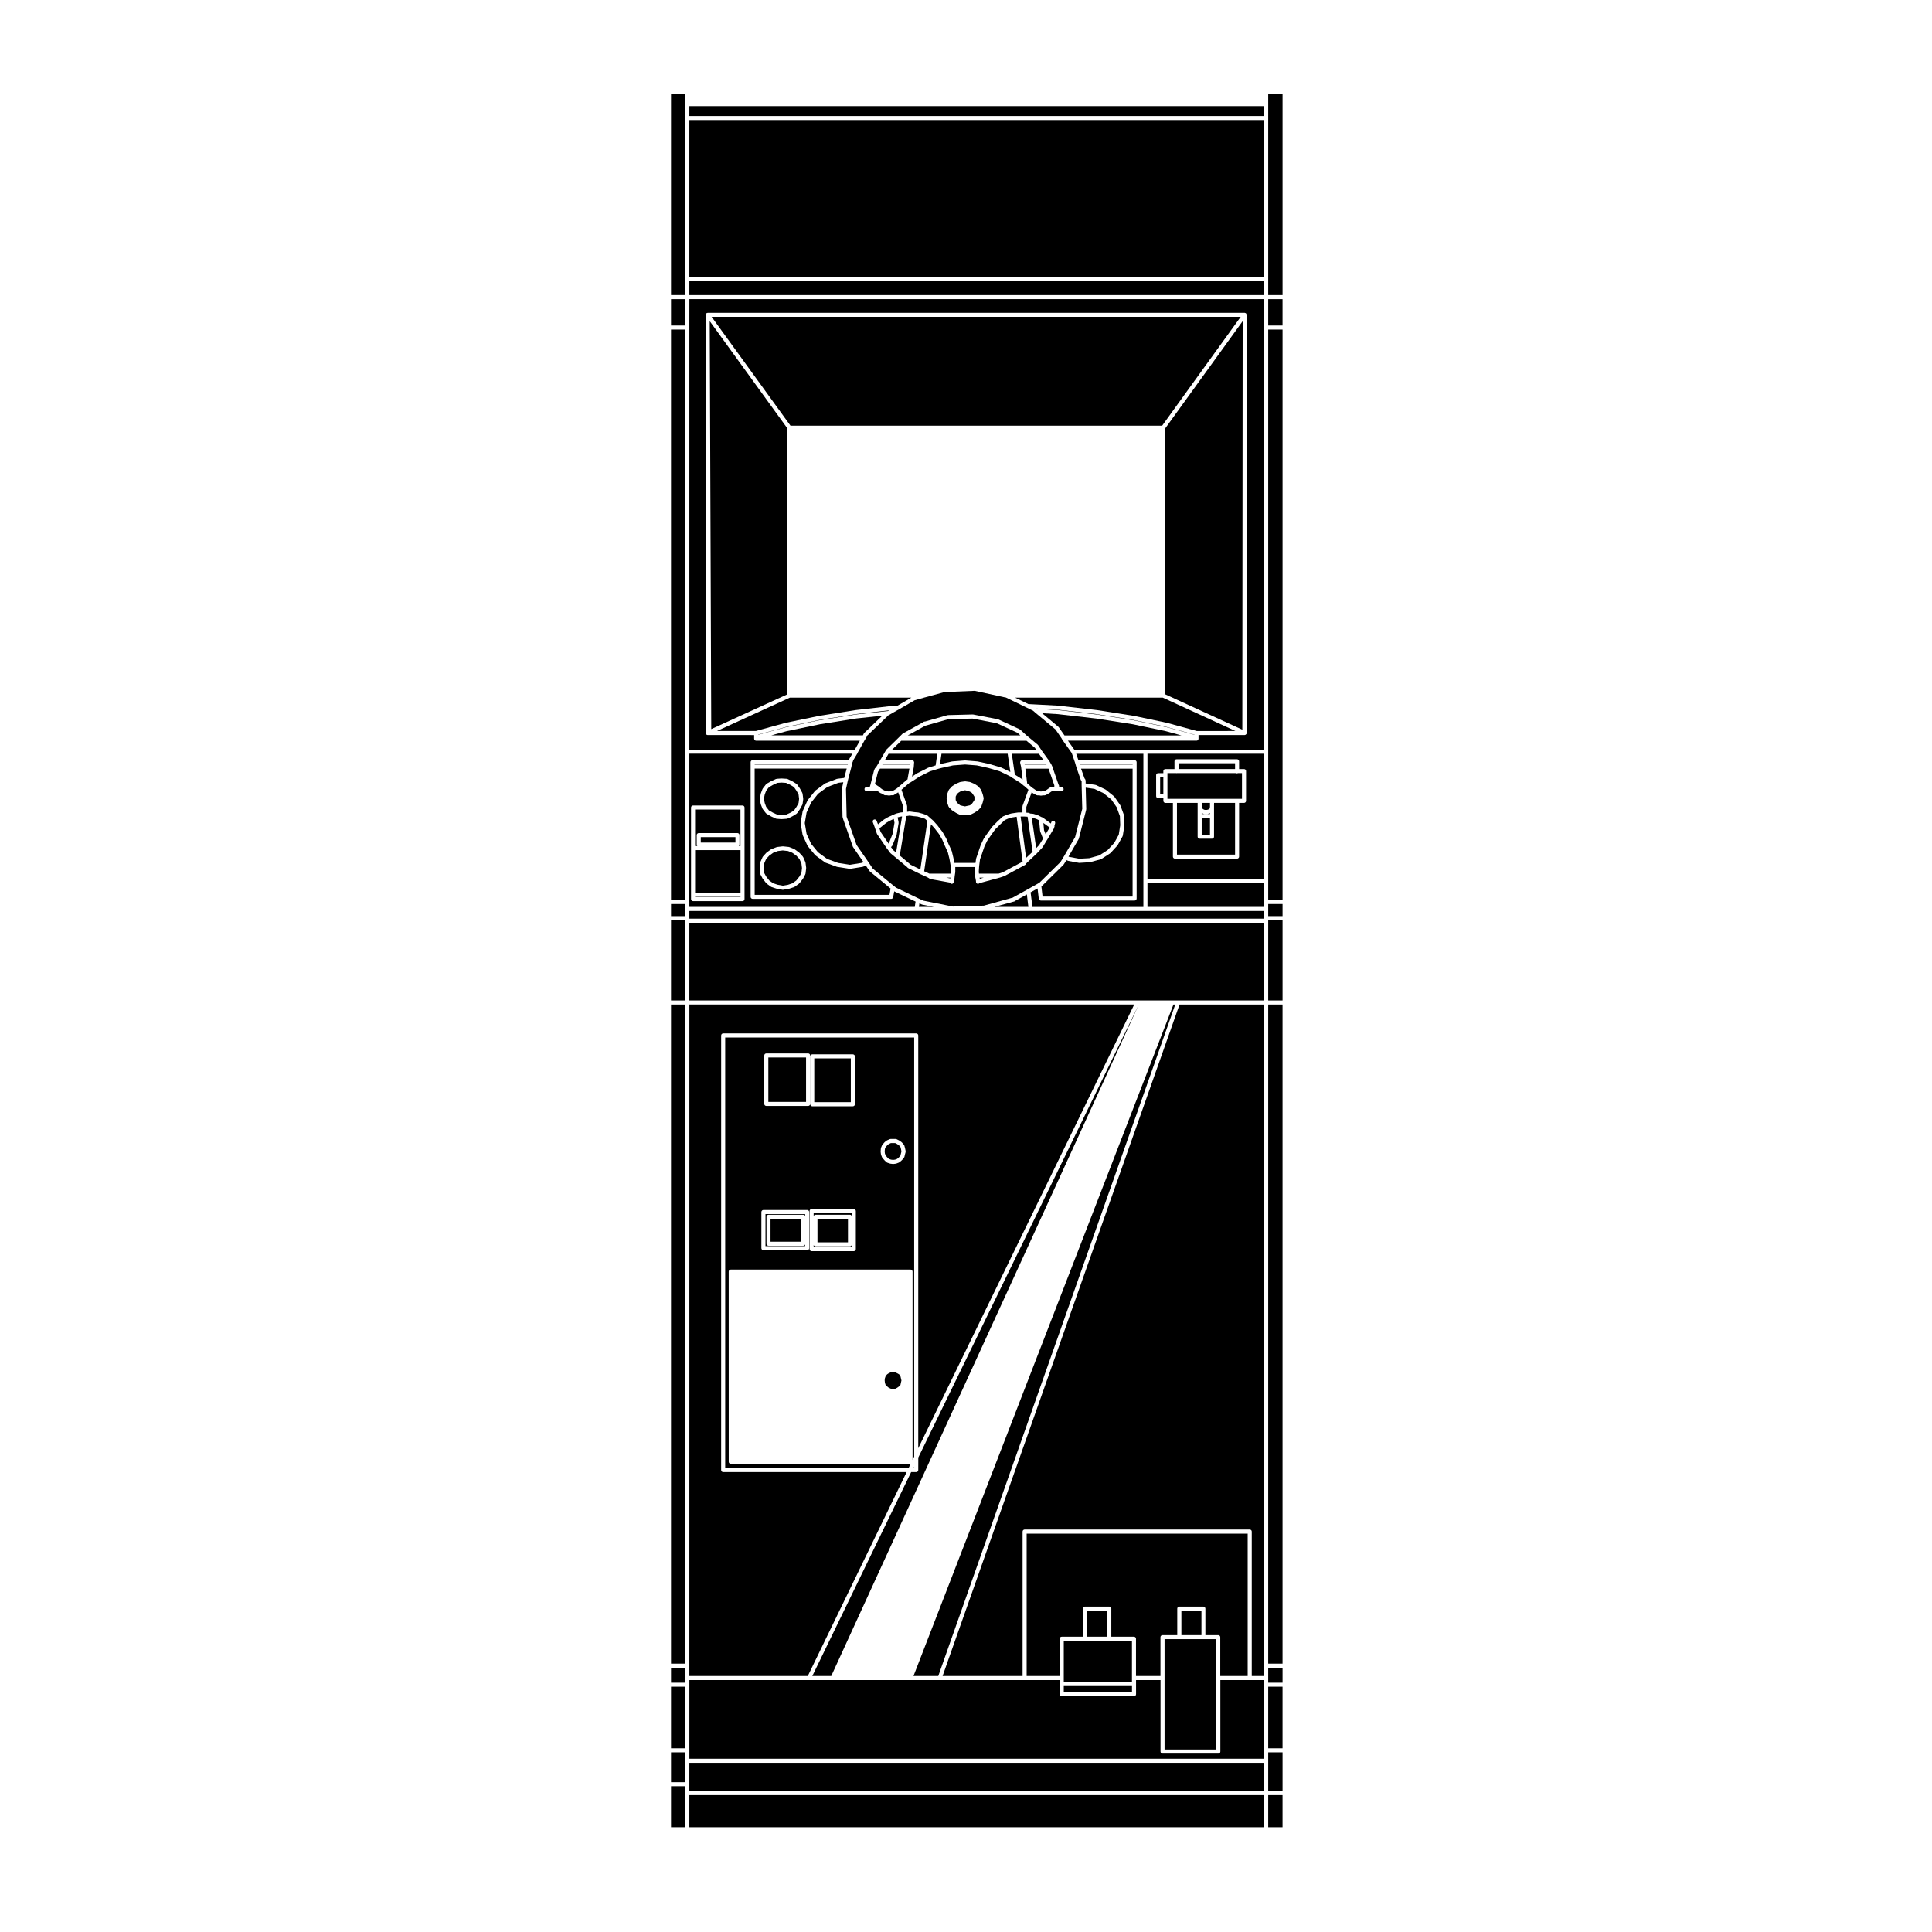 <?xml version="1.0" encoding="UTF-8"?>
<!-- Uploaded to: ICON Repo, www.iconrepo.com, Generator: ICON Repo Mixer Tools -->
<svg fill="#000000" width="800px" height="800px" version="1.1" viewBox="144 144 512 512" xmlns="http://www.w3.org/2000/svg">
 <g>
  <path d="m326.69 616.83v1.82h152.34v-7.488h-152.34z"/>
  <path d="m467.41 589.23v18.953c0 0.309-0.238 0.539-0.539 0.539h-14.781c-0.309 0-0.539-0.238-0.539-0.539v-18.953h-6.484v3.746c0 0.297-0.238 0.539-0.539 0.539h-19.148c-0.309 0-0.539-0.246-0.539-0.539v-2.684l-0.004-1.062h-98.141v20.855h152.33v-20.855z"/>
  <path d="m425.91 590.82h18.078v1.613h-18.078z"/>
  <path d="m378.7 511.03 0.422 0.402 0.414 0.348 0.621 0.273 0.523 0.07 0.512-0.059 0.551-0.285 0.52-0.367 0.355-0.363 0.137-0.598 0.137-0.629-0.137-0.555v-0.016l-0.145-0.629-0.34-0.41-0.52-0.293-0.559-0.285-0.512-0.055-0.523 0.055-0.648 0.297-0.41 0.277-0.379 0.438-0.215 0.613-0.059 0.539 0.066 0.66z"/>
  <path d="m359.79 424.48h9.684v11.602h-9.684z"/>
  <path d="m457.08 570.84h5.316v6.484h-5.316z"/>
  <path d="m443.98 588.7v-9.879h-18.07v10.934h18.07z"/>
  <path d="m474.65 588.16v-37.734h-58.578v37.734h8.758v-9.879c0-0.297 0.238-0.539 0.539-0.539h5.598v-7.441c0-0.297 0.238-0.539 0.539-0.539h6.465c0.297 0 0.539 0.246 0.539 0.539v7.441h6c0.309 0 0.539 0.246 0.539 0.539v9.879h6.484v-10.293c0-0.309 0.238-0.539 0.539-0.539h3.914v-7.027c0-0.297 0.246-0.539 0.527-0.539h6.387c0.297 0 0.539 0.246 0.539 0.539v7.027h3.406c0.309 0 0.539 0.238 0.539 0.539v10.293z"/>
  <path d="m452.62 578.39v29.246h13.707v-29.246z"/>
  <path d="m326.69 619.73h152.33v8.504h-152.33z"/>
  <path d="m360.64 467h8.082v6.227h-8.082z"/>
  <path d="m369.72 473.92c-0.082 0.215-0.227 0.371-0.473 0.371h-9.141c-0.246 0-0.395-0.156-0.484-0.371v0.559h10.098z"/>
  <path d="m369.25 465.92c0.246 0 0.395 0.156 0.473 0.371v-0.816h-10.098v0.816c0.09-0.215 0.238-0.371 0.484-0.371z"/>
  <path d="m480.09 590.99h3.797v16.324h-3.797z"/>
  <path d="m348.2 467h8.168v6.062h-8.168z"/>
  <path d="m347.62 424.24h9.996v11.77h-9.996z"/>
  <path d="m357.37 473.76c-0.07 0.215-0.238 0.371-0.465 0.371h-9.238c-0.309 0-0.539-0.238-0.539-0.527v-7.152c0-0.297 0.238-0.527 0.539-0.527h9.238c0.227 0 0.395 0.156 0.465 0.371v-0.559h-10.508v8.496h10.508z"/>
  <path d="m386.28 532.73-0.148 0.312h0.148z"/>
  <path d="m448.09 376.95h30.938v-33.199h-30.938zm2.293-27.512c0-0.309 0.238-0.539 0.527-0.539h1.387v-0.559c0-0.297 0.258-0.527 0.539-0.527h2.414v-2.074c0-0.297 0.238-0.527 0.539-0.527h16.043c0.297 0 0.539 0.238 0.539 0.527v2.074h1.309c0.309 0 0.539 0.238 0.539 0.527v7.898c0 0.297-0.238 0.539-0.539 0.539h-1.309v14.246c0 0.297-0.246 0.527-0.539 0.527l-16.461 0.004c-0.297 0-0.539-0.238-0.539-0.527v-14.246h-1.988c-0.289 0-0.539-0.246-0.539-0.539v-0.719h-1.387c-0.297 0-0.527-0.246-0.527-0.539l-0.004-5.547z"/>
  <path d="m326.69 230.8v111.87h43.848l1.328-2.371h-27.473c-0.297 0-0.539-0.238-0.539-0.527v-0.973l-12.32-0.004c-0.125 0-0.238-0.059-0.332-0.145-0.031-0.031-0.051-0.051-0.07-0.082-0.031-0.031-0.07-0.051-0.09-0.102-0.012-0.031 0.012-0.07 0-0.105-0.012-0.035-0.039-0.07-0.039-0.105l-0.004-110.81c0-0.02 0.012-0.031 0.012-0.051 0.012-0.07 0.039-0.105 0.082-0.176 0.012-0.02 0.012-0.039 0.031-0.059 0.02-0.031 0.012-0.07 0.031-0.102 0.02-0.012 0.031-0.012 0.051-0.02 0.012-0.012 0.012-0.02 0.031-0.039 0.039-0.039 0.102-0.02 0.156-0.039 0.051-0.012 0.09-0.059 0.145-0.059h142.32c0.07 0 0.105 0.051 0.156 0.059 0.051 0.02 0.105 0 0.156 0.039 0.02 0.02 0.02 0.031 0.02 0.039 0.059 0.051 0.082 0.117 0.105 0.176 0.039 0.059 0.082 0.105 0.09 0.176 0 0.02 0.012 0.031 0.012 0.051v110.81c0 0.039-0.039 0.07-0.051 0.105-0.012 0.035 0.02 0.082 0 0.105-0.02 0.051-0.059 0.07-0.082 0.102-0.02 0.031-0.051 0.051-0.082 0.082-0.09 0.09-0.195 0.145-0.332 0.145l-12.23-0.004v0.973c0 0.297-0.238 0.527-0.527 0.527h-34.078l1.672 2.371h50.34v-119.38h-152.33z"/>
  <path d="m451.45 349.96h0.848v4.469h-0.848z"/>
  <path d="m456.34 346.27h14.969v1.535h-14.969z"/>
  <path d="m461.92 355.7h11.219v-6.82h-1.102c-0.07 0.031-0.125 0.09-0.207 0.09s-0.125-0.059-0.207-0.09l-15.754-0.004c-0.02 0.012-0.051 0.039-0.082 0.039-0.051 0-0.07-0.031-0.125-0.039h-2.281v6.82h1.988z"/>
  <path d="m326.69 218.5h152.33v3.707h-152.33z"/>
  <path d="m480.09 610.62v8.027h3.801v-10.266h-3.801z"/>
  <path d="m432.05 570.84h5.391v6.898h-5.391z"/>
  <path d="m326.69 172.12h152.33v2.621h-152.33z"/>
  <path d="m389.14 360.99-0.867-0.285-1.145-0.324-0.949-0.082h-0.023l-1.102-0.156-0.875 0.129-1.73 10.449 2.902 2.453 2.551 1.25 1.867-12.855z"/>
  <path d="m480.09 619.73h3.797v8.504h-3.797z"/>
  <path d="m326.69 409.13h152.34v-20.598h-152.34z"/>
  <path d="m448.09 384.34h30.941v-6.309h-30.941z"/>
  <path d="m417.14 385.42h-90.449v2.031h152.34v-2.031z"/>
  <path d="m393.79 588.16h21.207v-38.281c0-0.297 0.258-0.539 0.539-0.539h59.652c0.309 0 0.539 0.246 0.539 0.539v38.281h3.293v-2.734l-0.004-175.21h-22.434z"/>
  <path d="m462.69 358.28 0.012 0.012 0.09 0.125 0.207 0.102 0.285 0.117h0.57l0.371-0.117 0.238-0.129 0.082-0.078 0.043-0.191 0.07-0.27v-1.074h-2.113v1.289l0.133 0.195z"/>
  <path d="m462.46 359.45v0.277h2.195v-0.238c0 0.012-0.02 0-0.031 0.012-0.012 0-0.012 0.012-0.02 0.012l-0.504 0.168c-0.051 0.031-0.105 0.031-0.168 0.031h-0.754c-0.059 0-0.137-0.012-0.195-0.039l-0.422-0.156-0.02-0.02s-0.012 0-0.02-0.012z"/>
  <path d="m462.46 360.8h2.195v4.387h-2.195z"/>
  <path d="m465.73 356.99v8.742c0 0.297-0.238 0.527-0.539 0.527h-3.266c-0.309 0-0.539-0.238-0.539-0.527v-8.953h-5.481v13.707h15.402v-13.707h-5.566v0.211z"/>
  <path d="m386.28 418.95h-50.094v114.09h48.609l0.551-1.125c-0.02 0-0.031 0.02-0.039 0.02h-47.645c-0.297 0-0.539-0.246-0.539-0.539l-0.008-50.41c0-0.297 0.246-0.539 0.539-0.539h47.645c0.289 0 0.539 0.246 0.539 0.539v49.926l0.434-0.906v-111.06zm-27.195 45.461h11.18c0.297 0 0.539 0.238 0.539 0.539v10.078c0 0.297-0.246 0.539-0.539 0.539h-11.18c-0.297 0-0.539-0.246-0.539-0.539v-10.078c-0.008-0.305 0.238-0.539 0.539-0.539zm-0.363-27.777v-12.688c0-0.297 0.238-0.539 0.539-0.539h10.758c0.297 0 0.539 0.246 0.539 0.539v12.688c0 0.309-0.246 0.539-0.539 0.539h-10.758c-0.305 0-0.539-0.234-0.539-0.539zm-0.02-0.078c0 0.297-0.238 0.527-0.539 0.527h-11.078c-0.309 0-0.539-0.238-0.539-0.527v-12.852c0-0.309 0.238-0.539 0.539-0.539h11.078c0.309 0 0.539 0.238 0.539 0.539zm-0.793 28.102c0.297 0 0.539 0.246 0.539 0.539v9.574c0 0.309-0.246 0.539-0.539 0.539h-11.594c-0.297 0-0.539-0.238-0.539-0.539v-9.574c0-0.297 0.246-0.539 0.539-0.539zm19.469-15.559 0.07-0.848c0.012-0.02 0.039-0.039 0.059-0.059 0-0.031-0.02-0.07 0-0.09l0.246-0.59c0.02-0.031 0.051-0.039 0.07-0.07 0.012-0.02 0-0.051 0.02-0.07l0.504-0.59c0.02-0.012 0.031-0.012 0.039-0.02 0.012-0.012 0.012-0.031 0.02-0.051l0.504-0.414c0.031-0.02 0.059-0.012 0.082-0.031 0.031-0.012 0.031-0.039 0.051-0.051l0.766-0.332c0.031-0.031 0.07 0 0.105-0.012 0.035-0.012 0.059-0.039 0.105-0.039h1.344c0.059 0 0.07 0.039 0.117 0.051 0.047 0.012 0.082-0.02 0.125 0.012l0.672 0.332c0.012 0.012 0.012 0.02 0.031 0.031 0.02 0.012 0.039 0 0.039 0.012l0.59 0.422c0.02 0.02 0.02 0.039 0.039 0.059 0.02 0.02 0.039 0.012 0.051 0.031l0.516 0.59c0.02 0.031 0.012 0.07 0.031 0.105 0.031 0.031 0.07 0.051 0.082 0.102l0.156 0.578c0.012 0.012 0 0.012 0 0.02 0 0.012 0.012 0.02 0.02 0.031l0.168 0.828c0.012 0.051-0.02 0.09-0.02 0.125s0.031 0.07 0.02 0.117l-0.176 0.672-0.156 0.672c-0.02 0.059-0.059 0.09-0.102 0.125-0.02 0.039-0.012 0.07-0.02 0.102l-0.516 0.578c-0.012 0.02-0.02 0.012-0.031 0.02-0.012 0.012-0.012 0.031-0.02 0.039l-0.59 0.516c-0.039 0.02-0.059 0.012-0.102 0.031-0.02 0.012-0.031 0.051-0.07 0.059l-0.672 0.258c-0.031 0.012-0.07 0.012-0.105 0.02-0.012 0-0.012 0.012-0.02 0.012l-0.672 0.082c-0.012 0.012-0.039 0.012-0.059 0.012-0.02 0-0.051 0-0.07-0.012l-0.66-0.082c-0.012 0-0.012-0.012-0.02-0.012-0.039-0.012-0.07-0.012-0.105-0.02l-0.746-0.246c-0.051-0.02-0.051-0.059-0.09-0.082-0.039-0.02-0.09-0.02-0.117-0.051l-0.504-0.504c-0.012-0.012-0.012-0.02-0.012-0.031 0-0.012-0.012 0-0.02-0.012l-0.504-0.578c-0.012-0.031 0-0.051-0.02-0.07-0.031-0.031-0.059-0.059-0.082-0.09l-0.258-0.68c-0.012-0.02 0.012-0.051 0.012-0.059-0.012-0.031-0.039-0.039-0.039-0.059l-0.082-0.68c0-0.02 0.012-0.039 0.012-0.059-0.004-0.031-0.008-0.031-0.008-0.051z"/>
  <path d="m415.35 352.26-0.953-0.797-2.242-1.406s0-0.012-0.012-0.02c-0.012-0.012-0.02 0-0.031-0.012l-0.297-0.227-2.852-1.387-3.043-0.898-3.059-0.672-3.109-0.238-3.199 0.238-3.043 0.672-0.926 0.246-2.125 0.648-2.805 1.406-2.414 1.566c-0.012 0.031-0.039 0.02-0.07 0.031-0.02 0.012-0.031 0.031-0.051 0.039l-0.145 0.051-2.074 1.789 1.477 4.191c0.012 0.031-0.012 0.059-0.012 0.09 0.012 0.031 0.039 0.059 0.039 0.09v1.477l0.57-0.082c0.012 0 0.039 0.02 0.07 0.02s0.051-0.02 0.07-0.02l1.18 0.168 0.973 0.09c0.02 0 0.031 0.02 0.059 0.02 0.02 0 0.031-0.012 0.039-0.012l1.18 0.332c0 0.012 0 0.012 0.012 0.012 0 0.012 0.012 0 0.012 0l1.023 0.344c0.02 0.012 0.039 0.051 0.082 0.07 0.031 0.02 0.07 0.012 0.102 0.039l0.926 0.836s0 0.012 0.012 0.012l0.484 0.402c0.012 0 0.012 0.02 0.012 0.031 0.02 0.012 0.039 0.012 0.051 0.02l1.27 1.426v0.02 0.012l1.188 1.516v0.031c0.012 0.012 0.031 0.012 0.039 0.031l0.918 1.594c0.012 0.012 0 0.02 0.012 0.031 0.012 0.02 0.02 0.02 0.031 0.031l0.734 1.754h0.012l0.766 1.684c0 0.02-0.012 0.031 0 0.059 0 0.02 0.012 0.02 0.02 0.039l0.422 1.762c0 0.012-0.012 0.012-0.012 0.02 0 0 0.012 0 0.012 0.012l0.227 1.238h5.617l0.156-1.133c0-0.02 0.031-0.031 0.031-0.051 0.012-0.02-0.012-0.039 0-0.059l0.578-1.672 0.59-1.762c0.012-0.02 0.02-0.02 0.031-0.031 0-0.012-0.012-0.02 0-0.031l0.746-1.602c0.012-0.012 0.031-0.012 0.039-0.02v-0.051l1.094-1.594s0.012 0 0.012-0.012l1.094-1.508c0.012-0.02 0.031-0.02 0.039-0.031 0.02-0.02 0.012-0.039 0.02-0.039l1.34-1.352h0.012v-0.012l1.352-1.258c0.031-0.031 0.07-0.02 0.082-0.039 0.039-0.02 0.051-0.059 0.082-0.07l1.012-0.422c0.012 0 0.02 0.012 0.031 0 0 0 0-0.02 0.02-0.02l1.102-0.332s0.012 0.012 0.031 0.012c0.02-0.012 0.031-0.02 0.039-0.02l1.18-0.176 0.59-0.082h0.012c0.012 0 0.012 0.012 0.02 0.012 0.02-0.012 0.031-0.012 0.039-0.012h1.062v-1.566c0-0.039 0.031-0.059 0.039-0.102 0-0.031-0.02-0.059-0.012-0.09l1.559-4.273-1.152-1.023c-0.02 0.012-0.02 0-0.031 0zm-14.367 7.688c0 0.012 0 0.02-0.012 0.02l-1.18 0.082h-0.039-0.039l-1.168-0.082c-0.02 0-0.02-0.012-0.031-0.02-0.059 0-0.117-0.012-0.176-0.039l-1.012-0.504c-0.012-0.012-0.012-0.02-0.02-0.02-0.012 0-0.02 0-0.02-0.012l-0.926-0.59c-0.02-0.012-0.02-0.031-0.039-0.051-0.02-0.012-0.039-0.012-0.059-0.02l-0.754-0.754c-0.02-0.031-0.012-0.059-0.031-0.082-0.039-0.039-0.082-0.082-0.102-0.125l-0.344-1.012c0-0.02 0.012-0.039 0.012-0.059-0.012-0.02-0.02-0.039-0.02-0.07l-0.062-0.73c-0.09-0.117-0.125-0.258-0.105-0.402l0.176-1.012c0-0.02 0.012-0.031 0.012-0.051 0.012-0.012-0.012-0.031 0-0.051l0.344-0.926c0.012-0.031 0.051-0.039 0.07-0.082 0.02-0.031 0.012-0.059 0.039-0.102l0.746-0.828c0.02-0.031 0.051-0.02 0.07-0.039 0.031-0.02 0.031-0.051 0.051-0.059l0.926-0.59c0-0.012 0.02 0 0.039-0.012 0.02-0.012 0.031-0.02 0.039-0.031l1.004-0.422c0.031-0.012 0.039 0 0.082 0 0.031-0.012 0.031-0.039 0.051-0.039l1.168-0.168c0.039 0 0.059 0.02 0.09 0.02s0.039-0.02 0.07-0.02l1.18 0.168c0.031 0 0.039 0.031 0.059 0.039 0.031 0 0.059-0.012 0.07 0l1.012 0.422c0.02 0.012 0.02 0.02 0.031 0.031 0.012 0.012 0.031 0 0.051 0.012l0.926 0.59c0.02 0.02 0.031 0.051 0.059 0.07 0.031 0.031 0.051 0.02 0.082 0.051l0.672 0.836c0.02 0.031 0 0.059 0.02 0.09 0.02 0.02 0.051 0.039 0.059 0.059l0.332 0.926c0.012 0.012 0 0.02 0 0.031 0.012 0.012 0.02 0.02 0.031 0.031l0.246 1.004c0.012 0.031-0.02 0.051-0.012 0.07 0 0.031 0.039 0.051 0.039 0.082s-0.039 0.039-0.039 0.059 0.02 0.039 0.012 0.059l-0.246 1.012c-0.012 0-0.02 0.012-0.02 0.02v0.012l-0.344 1.012c-0.012 0.039-0.051 0.07-0.082 0.105-0.012 0.031 0 0.059-0.02 0.07l-0.68 0.754c-0.02 0.031-0.039 0.02-0.059 0.039-0.031 0.012-0.031 0.051-0.051 0.059l-0.926 0.59c-0.012 0.012-0.02 0.012-0.039 0.012-0.012 0-0.012 0.012-0.012 0.02l-1.004 0.504c-0.059 0.035-0.129 0.043-0.199 0.043z"/>
  <path d="m393.25 346.46 3.109-0.672 0.039 0.012 0.031-0.02 3.285-0.258 0.039 0.02 0.043-0.02 3.188 0.258 0.039 0.02 0.035-0.012 3.106 0.672 0.02 0.02h0.027l3.113 0.926 0.023 0.016 0.051 0.012 2.352 1.141-0.711-4.828h-17.531l-0.414 2.766 0.137-0.043h0.02z"/>
  <path d="m402.24 355.56v-0.426l-0.336-0.543-0.34-0.477-0.547-0.328-0.648-0.227-0.629-0.137-0.68 0.137-0.59 0.215-0.559 0.359-0.395 0.457-0.246 0.516v0.914l0.246 0.512 0.414 0.473 0.539 0.414 0.574 0.145 0.695 0.137 0.648-0.148 0.641-0.133 0.516-0.383 0.359-0.504 0.336-0.531z"/>
  <path d="m385.74 345.46c0.012 0 0.02-0.012 0.031-0.012 0.059 0.012 0.09 0.051 0.137 0.082 0.082 0.031 0.145 0.039 0.195 0.102 0.051 0.039 0.059 0.105 0.07 0.168 0.031 0.07 0.09 0.117 0.09 0.188 0 0.012-0.012 0.012-0.012 0.02v0.02l-0.082 1.18v0.02c-0.012 0.012 0 0.02 0 0.031l-0.465 2.559 1.387-0.918c0.012-0.012 0.031 0 0.039 0 0.012-0.012 0.012-0.031 0.031-0.031l2.84-1.426c0.02-0.012 0.039 0 0.059 0 0.012-0.012 0.012-0.031 0.031-0.031l1.859-0.578 0.441-3.078h-12.918l-0.984 1.703h7.227c0.012-0.008 0.012 0.004 0.023 0.004z"/>
  <path d="m416.21 351.59 1.27 1.113 0.465 0.312s0 0.012 0.012 0.012h0.02l0.312 0.238 0.371 0.227 0.363 0.188h0.383c0.02 0 0.031 0.02 0.051 0.02 0.02 0 0.031-0.012 0.051-0.012l0.332 0.07 0.504-0.07c0.012 0 0.012 0.012 0.031 0.012 0.02 0 0.031-0.02 0.039-0.02h0.297l0.371-0.188 0.383-0.227 0.309-0.238h0.02s0-0.012 0.012-0.012l0.492-0.332c0.051-0.039 0.105-0.02 0.168-0.039 0.051-0.012 0.082-0.059 0.137-0.059h0.805v-0.465l-1.535-4.418h-6.141z"/>
  <path d="m413.65 338.2-5.504-2.539-6.422-1.23-6.43 0.164-6.082 1.727-4.648 2.57h29.84z"/>
  <path d="m415.55 346.62h5.797l-0.066-0.098h-5.758z"/>
  <path d="m411.51 342.68h7.074l-0.344-0.52-2.211-1.855h-33.191l-2.434 2.375z"/>
  <path d="m412.94 349.28 2.055 1.301s0 0.02 0.012 0.031l-0.402-3.356-0.266-1.152c0-0.02 0.02-0.039 0.02-0.059-0.012-0.02-0.02-0.039-0.02-0.059 0-0.051 0.039-0.09 0.059-0.137 0.02-0.07 0.031-0.137 0.082-0.188 0.039-0.059 0.105-0.082 0.156-0.105 0.051-0.023 0.082-0.082 0.125-0.09 0.02 0 0.039 0.012 0.059 0.012 0.02-0.012 0.039-0.02 0.051-0.02h5.68l-1.238-1.703h-7.176z"/>
  <path d="m413.35 360.46-1.125 0.172-1.035 0.301-0.887 0.375-1.25 1.184h-0.008l-1.32 1.312-1.055 1.469-1.07 1.566-0.727 1.527-0.582 1.715v0.012l-0.574 1.637-0.234 1.801-0.086 1.348v0.156l0.039 0.484h5.215l1.141-0.379 5.207-2.801-1.586-11.891z"/>
  <path d="m395.62 371.64-0.414-1.703-0.73-1.633v-0.012h-0.012l-0.742-1.742-0.879-1.52-1.137-1.477-0.98-1.105-1.809 12.449 1.355 0.621h5.75l0.082-0.516v-0.273l-0.164-1.293z"/>
  <path d="m403.63 376.8 0.008 0.004 0.012 0.059h0.055l0.988-0.277h-1.094z"/>
  <path d="m395.86 376.79 0.031-0.203h-1.102z"/>
  <path d="m421.1 365.08 1.066-1.766-0.809-0.59-0.848-0.621 0.168 1.906z"/>
  <path d="m414.47 360.39 1.457 10.957 1.723-1.625-1.332-9.277-0.863-0.055z"/>
  <path d="m419.39 367.93 1.023-1.664-0.754-1.941c-0.012-0.02 0.012-0.051 0.012-0.07-0.012-0.031-0.039-0.051-0.039-0.082l-0.258-2.676c-0.012-0.039 0.031-0.059 0.031-0.09l-0.777-0.383-1-0.309-0.199-0.008 1.168 8.062z"/>
  <path d="m385.14 346.52h-7.254l-0.047 0.098h7.293z"/>
  <path d="m366.12 351.46-2.902 1.133-2.414 1.762-1.84 2.324-1.211 2.644-0.473 2.797 0.473 2.863 1.199 2.637 1.848 2.254 2.402 1.754 2.922 1.062 3.117 0.484 3.066-0.492 0.539-0.176-2.785-4.035c-0.02-0.02-0.012-0.031-0.02-0.051-0.012-0.039-0.031-0.039-0.039-0.082l-2.512-7.133v-0.012l-0.168-0.504c-0.012-0.031 0.012-0.059 0.012-0.082-0.012-0.039-0.051-0.051-0.051-0.082l-0.156-7.477c0-0.031 0.012-0.039 0.012-0.07 0.012-0.02 0-0.031 0-0.059l0.344-1.621z"/>
  <path d="m326.69 585.42v2.734h31.387l26.191-54.035h-48.629c-0.289 0-0.527-0.246-0.527-0.539l0.004-115.18c0-0.309 0.246-0.539 0.527-0.539h51.176c0.277 0 0.527 0.238 0.527 0.539v109.4l57.238-117.6h-117.89z"/>
  <path d="m344 346.52h24.676v0.102h-24.676z"/>
  <path d="m344 381.15h35.719l0.297-1.684-5.473-4.508c-0.02-0.02-0.02-0.051-0.039-0.082-0.02-0.02-0.051-0.02-0.07-0.031l-0.953-1.426-0.855 0.289c-0.031 0.012-0.059 0.012-0.082 0.02h-0.012l-3.199 0.516c-0.02 0-0.059 0.012-0.09 0.012-0.012 0-0.051-0.012-0.07-0.012l-3.285-0.516h-0.012c-0.031-0.012-0.07-0.012-0.09-0.02l-3.023-1.094c-0.02-0.012-0.031-0.039-0.051-0.051-0.031-0.012-0.07 0-0.09-0.031l-2.519-1.848c-0.02 0-0.02-0.039-0.039-0.059-0.02-0.012-0.039-0.012-0.059-0.031l-1.93-2.352c-0.012-0.012-0.012-0.039-0.012-0.051-0.02-0.031-0.059-0.031-0.07-0.07l-1.258-2.766c-0.012-0.031 0-0.051 0-0.07-0.012-0.031-0.039-0.039-0.039-0.07l-0.504-3.023c-0.012-0.039 0.02-0.059 0.02-0.09s-0.031-0.059-0.02-0.102l0.504-2.934c0-0.039 0.031-0.039 0.039-0.07 0-0.031-0.012-0.051 0-0.07l1.258-2.777c0.012-0.02 0.039-0.031 0.059-0.039 0.012-0.02 0-0.051 0.012-0.07l1.93-2.438c0.02-0.012 0.051-0.012 0.07-0.031s0.02-0.051 0.039-0.07l2.519-1.848c0.02-0.012 0.051 0 0.07-0.012 0.031-0.02 0.039-0.051 0.051-0.059l3.031-1.168c0.02-0.012 0.051 0.012 0.082 0.012 0.02-0.012 0.031-0.039 0.059-0.039l1.809-0.215 0.66-2.488h-24.395l0.008 33.465zm1.375-25.531 0.246-1.34c0.012-0.02 0.031-0.031 0.031-0.051v-0.039l0.422-1.102c0.012-0.02 0.039-0.031 0.051-0.059 0.012-0.02 0-0.051 0.02-0.07l0.848-1.094c0.02-0.031 0.059-0.031 0.09-0.059 0.02-0.02 0.031-0.059 0.07-0.09l1.168-0.672c0.012-0.012 0.02 0 0.02 0 0.012-0.012 0.012-0.012 0.02-0.02l1.258-0.578c0.039-0.012 0.07 0.012 0.105 0 0.031-0.012 0.059-0.039 0.09-0.051l1.258-0.082h0.039 0.02l1.352 0.082c0.039 0.012 0.059 0.039 0.102 0.051 0.031 0.012 0.07-0.012 0.105 0l1.25 0.59c0.02 0.012 0.02 0.02 0.031 0.031h0.031l1.094 0.68c0.031 0.02 0.031 0.059 0.059 0.09 0.031 0.02 0.07 0.02 0.09 0.059l0.766 1.094v0.031c0.012 0.012 0.02 0.012 0.02 0.02l0.598 1.094c0.02 0.031 0 0.07 0.012 0.102 0.012 0.039 0.039 0.059 0.051 0.102l0.168 1.34c0 0.02-0.02 0.039-0.02 0.07 0 0.02 0.02 0.039 0.02 0.07l-0.168 1.258c-0.012 0.039-0.039 0.059-0.051 0.09-0.012 0.039 0 0.07-0.012 0.102l-0.598 1.082c0 0.02-0.012 0.02-0.02 0.031v0.031l-0.766 1.094c-0.012 0.031-0.051 0.02-0.07 0.039-0.039 0.039-0.051 0.09-0.082 0.105l-1.094 0.68h-0.031c-0.012 0.012-0.012 0.02-0.031 0.031l-1.25 0.578c-0.07 0.031-0.117 0.039-0.176 0.051h-0.031-0.031l-1.32 0.09h-0.02-0.039l-1.23-0.09h-0.031c-0.012 0-0.012-0.012-0.02-0.012-0.059 0-0.117-0.012-0.176-0.039l-1.258-0.578c0-0.012-0.012-0.02-0.012-0.02-0.012-0.012-0.02 0-0.031-0.012l-1.168-0.672c-0.051-0.02-0.051-0.059-0.082-0.102-0.031-0.031-0.059-0.02-0.082-0.039l-0.848-1.094c-0.012-0.02 0-0.039-0.02-0.059-0.012-0.031-0.039-0.039-0.051-0.082l-0.422-1.082v-0.051c0-0.02-0.02-0.031-0.031-0.039l-0.246-1.27c-0.012-0.031 0.02-0.07 0.02-0.102 0.016-0.047-0.012-0.078-0.004-0.121zm-0.008 18.387 0.082-1.34c0-0.039 0.031-0.059 0.039-0.09 0.012-0.031-0.012-0.059 0.012-0.102l0.59-1.34c0-0.031 0.039-0.039 0.059-0.059 0.02-0.031 0.012-0.07 0.031-0.09l0.926-1.012c0.012-0.02 0.039-0.012 0.051-0.02 0.02-0.02 0.02-0.039 0.031-0.051l1.18-0.848c0.02-0.012 0.051 0 0.07-0.02 0.031-0.012 0.031-0.031 0.059-0.039l1.34-0.504c0.031-0.012 0.059 0 0.07 0 0.031-0.012 0.039-0.031 0.051-0.031l1.438-0.168c0.02 0 0.039 0.012 0.059 0.012 0.031 0 0.039-0.012 0.07-0.012l1.508 0.156c0.039 0.012 0.051 0.039 0.082 0.039 0.02 0 0.039-0.012 0.07 0l1.258 0.504c0.02 0.012 0.02 0.031 0.039 0.039 0.031 0.02 0.051 0.012 0.07 0.02l1.18 0.848c0.02 0.012 0.012 0.031 0.031 0.051 0.012 0.012 0.031 0 0.051 0.02l0.926 1.012c0.02 0.02 0.012 0.059 0.031 0.09 0.02 0.02 0.059 0.031 0.07 0.059l0.59 1.34c0.012 0.031-0.012 0.059 0 0.09 0.012 0.031 0.039 0.039 0.039 0.07l0.168 1.34c0 0.02-0.012 0.051-0.012 0.07s0.012 0.039 0.012 0.059l-0.168 1.426c-0.012 0.051-0.039 0.07-0.051 0.102-0.02 0.031 0 0.07-0.02 0.102l-0.578 1.094c-0.012 0.02-0.031 0.02-0.039 0.039-0.012 0.012 0 0.031-0.012 0.039l-0.926 1.18c-0.02 0.012-0.051 0.012-0.07 0.02-0.02 0.031-0.012 0.059-0.039 0.082l-1.18 0.848c-0.02 0.012-0.07 0.012-0.09 0.031-0.02 0-0.031 0.031-0.051 0.031l-1.27 0.422c-0.02 0.012-0.031 0.012-0.059 0.012-0.012 0.012-0.012 0.02-0.012 0.02l-1.527 0.246c-0.02 0.012-0.059 0.012-0.082 0.012-0.039 0-0.07 0-0.102-0.012l-1.426-0.246s-0.012-0.012-0.012-0.02h-0.059l-1.352-0.434c-0.02 0-0.02-0.02-0.039-0.031-0.039-0.02-0.082-0.012-0.105-0.031l-1.18-0.848c-0.02-0.02-0.02-0.051-0.031-0.082-0.031-0.012-0.059-0.012-0.082-0.02l-0.918-1.18c-0.012-0.012-0.012-0.031-0.02-0.039-0.012-0.02-0.02-0.02-0.039-0.039l-0.578-1.094c-0.02-0.031 0-0.082-0.012-0.117-0.02-0.031-0.059-0.059-0.059-0.105l-0.082-1.426c0-0.012 0.012-0.02 0.012-0.031-0.008-0.023-0.016-0.023-0.016-0.043z"/>
  <path d="m387.35 533.58c0 0.297-0.258 0.539-0.527 0.539h-1.359l-26.191 54.035h5.019l81.508-177.95-58.441 120.05z"/>
  <path d="m378.71 450.23 0.414 0.469 0.426 0.418 0.582 0.199 0.551 0.066 0.527-0.066 0.535-0.199 0.484-0.418 0.391-0.445 0.137-0.555 0.137-0.559-0.137-0.703-0.125-0.461-0.375-0.43-0.512-0.367-0.523-0.258h-1.109l-0.574 0.258-0.414 0.336-0.422 0.488-0.188 0.434-0.066 0.711 0.059 0.539z"/>
  <path d="m455.46 410.21h-0.484l-68.891 177.95h6.566z"/>
  <path d="m347.02 376.26 0.855 1.086 1.043 0.742 1.215 0.391 1.324 0.23 1.379-0.23 1.129-0.391 1.055-0.742 0.855-1.086 0.516-0.941 0.145-1.27-0.145-1.203-0.535-1.199-0.816-0.887-1.082-0.777-1.121-0.453-1.398-0.156-1.289 0.156-1.223 0.453-1.082 0.777-0.816 0.887-0.52 1.188-0.07 1.215 0.07 1.27z"/>
  <path d="m429.93 366.19c-0.012 0.031-0.039 0.051-0.059 0.07 0 0.031 0.012 0.051 0 0.07l-2.707 4.676 0.207 0.082 2.644 0.484 2.644-0.145 2.656-0.73 2.223-1.426 1.762-1.918 1.18-2.137 0.395-2.527-0.09-2.402-0.867-2.371-1.426-2.055-2.074-1.672-2.383-1.125-2.312-0.332 0.145 5.68c0 0.031-0.02 0.051-0.031 0.082 0 0.031 0.02 0.039 0.02 0.07l-1.859 7.309z"/>
  <path d="m371.32 343.48-1.219 2.035-0.07 0.258c0 0.031-0.02 0.039-0.039 0.059 0 0.02 0.012 0.039 0 0.059l-0.137 0.266-0.238 1.113c0 0.012 0 0.012-0.012 0.012 0 0.012 0.012 0.012 0.012 0.02l-0.926 3.523-0.492 2.262 0.168 7.34 0.137 0.414 2.5 7.082 3.141 4.543v0.012h0.012l1.145 1.715 5.637 4.637h0.012l0.402 0.324 0.195 0.125 5.926 2.84 1.211 0.559 7.844 1.566 8.195-0.238 7.754-2.156c0.02-0.012 0.02-0.039 0.039-0.051l3.789-2.098 2.852-1.602 0.344-0.215 5.551-5.453 0.875-1.457h0.012l2.973-5.129 0.07-0.266 1.828-7.234-0.168-6.227v-0.012-1.086l-0.145-0.195c-0.012-0.02-0.012-0.051-0.012-0.059-0.012-0.031-0.051-0.059-0.07-0.082l-1.168-3.367s0.012-0.012 0-0.02c0 0-0.012 0-0.012-0.012l-0.332-1.152-0.898-2.621c-0.012-0.012-0.031-0.012-0.031-0.02l-2.438-3.445c-0.012-0.012-0.012-0.02-0.012-0.031s-0.02-0.02-0.031-0.039l-0.156-0.297-1.613-2.363-5.492-4.566v-0.012l-0.516-0.434-0.145-0.051c-0.012 0-0.02-0.02-0.031-0.02-0.02 0-0.02 0-0.039-0.012l-1.352-0.672h-0.012l-5.578-2.715h-0.051c-0.039 0-0.082 0-0.117-0.012l-8.086-1.754-8.012 0.332-5.144 1.406h-0.02l-2.676 0.754c-0.02 0-0.031 0-0.059 0.012l-4.09 2.371h-0.012l-2.312 1.309c-0.031 0.059-0.105 0.082-0.168 0.105l-0.039 0.012c-0.012 0-0.012 0-0.012 0.012l-0.012 0.012-0.266 0.125-5.668 5.422-0.289 0.648c-0.012 0.031-0.039 0.039-0.051 0.059-0.012 0.02 0 0.039-0.012 0.051l-0.238 0.309-1.91 3.414c0.004 0.059 0.004 0.051 0.004 0.059zm2.301 9.105h0.867l0.207-0.68 0.926-3.699c0.012-0.012 0.031-0.02 0.031-0.031 0.012-0.02 0-0.031 0-0.039l0.168-0.422c0.051-0.125 0.156-0.227 0.277-0.277l0.344-0.551 0.68-1.168v-0.012l1.594-2.754v-0.012c0-0.012 0.012-0.02 0.012-0.02 0.031-0.07 0.039-0.125 0.07-0.176h0.012l3.445-3.367 0.332-0.324 0.578-0.59c0.031-0.02 0.051-0.012 0.082-0.039 0.031-0.012 0.031-0.039 0.039-0.051l5.402-2.992 0.02-0.031c0.125-0.117 0.289-0.156 0.453-0.137l5.926-1.684c0.031-0.012 0.039 0.02 0.07 0.012 0.031-0.012 0.031-0.031 0.059-0.031l6.566-0.168h0.02s0.012 0.02 0.039 0.02c0.02 0.012 0.031-0.012 0.051-0.012l6.555 1.258c0.031 0.012 0.031 0.031 0.059 0.039 0.031 0 0.039-0.012 0.059 0l5.637 2.609c0.031 0.012 0.031 0.039 0.051 0.059 0.031 0.02 0.059 0.012 0.09 0.031l1.848 1.684 0.395 0.312h0.012l2.418 2.016c0.031 0.02 0.031 0.059 0.039 0.082 0.031 0.02 0.07 0.02 0.07 0.051l0.926 1.406 1.996 2.766c0.012 0.012 0 0.02 0.012 0.031 0.012 0 0.02 0 0.031 0.012l0.492 0.848c0.012 0.012 0 0.012 0.012 0.02 0 0.012 0.012 0.012 0.02 0.012l0.156 0.332c0.012 0.012 0 0.031 0.012 0.039 0 0.012 0.02 0.012 0.031 0.031l1.672 4.852 0.137 0.289c0.082 0.156 0.059 0.324 0 0.465h0.711c0.289 0 0.539 0.246 0.539 0.539 0 0.293-0.258 0.539-0.539 0.539h-2.555l-0.352 0.227-0.332 0.258h-0.031c-0.012 0.012-0.012 0.02-0.02 0.031l-0.422 0.246c0 0.012 0 0-0.012 0.012 0 0 0 0.012-0.012 0.012l-0.504 0.258c-0.09 0.039-0.168 0.059-0.258 0.059h-0.371l-0.559 0.082h-0.07c-0.031 0-0.07 0-0.102-0.012l-0.363-0.07h-0.465c-0.07 0-0.156-0.02-0.238-0.059l-0.504-0.258s0-0.012-0.012-0.012c-0.012-0.012-0.02 0-0.031-0.012l-0.414-0.246c-0.012-0.012-0.012-0.02-0.02-0.031h-0.039l-0.246-0.188-1.406 3.879v1.516l0.59 0.039c0.059 0 0.09 0.051 0.125 0.059 0.051 0.02 0.102 0 0.137 0.031l0.125 0.102 0.797 0.07c0.02 0 0.031 0.02 0.051 0.02 0.02 0.012 0.039-0.012 0.059 0l1.082 0.332c0.02 0.012 0.031 0.02 0.051 0.031 0.012 0.012 0.031 0 0.051 0.012l0.961 0.484 0.215 0.07c0.02 0.012 0.031 0.031 0.039 0.031 0 0.012 0.02 0 0.031 0.012 0.02 0 0.031 0.02 0.039 0.031 0.012 0.012 0.039 0 0.051 0.012l0.68 0.504 0.918 0.672 0.492 0.371 0.102-0.324c0.082-0.297 0.371-0.465 0.66-0.383 0.277 0.082 0.453 0.383 0.371 0.66l-0.188 0.699c0.012 0.031 0.031 0.051 0.031 0.09 0 0.082-0.039 0.125-0.07 0.195v0.059c0 0.051-0.051 0.082-0.07 0.125 0 0.051 0.012 0.102-0.012 0.145l-1.84 3.098h-0.012l-1.18 1.941c0 0.02-0.031 0.012-0.051 0.031-0.012 0.02-0.012 0.051-0.02 0.059l-1.535 1.621c-0.059 0.105-0.125 0.176-0.238 0.215l-2.438 2.293-0.031 0.105-0.012 0.02c-0.039 0.125-0.125 0.215-0.238 0.277-0.012 0.012-0.012 0.02-0.02 0.02l-5.461 2.941c-0.012 0.012-0.031 0.012-0.059 0.02-0.012 0-0.012 0.012-0.02 0.02l-1.258 0.422h-0.02-0.012l-4.957 1.352c-0.039 0.02-0.102 0.02-0.145 0.02h-0.156c-0.105 0.145-0.246 0.258-0.422 0.258-0.297 0-0.539-0.238-0.539-0.539v-0.207l-0.082-0.441-0.156-0.836c0-0.02 0.012-0.031 0.012-0.039 0-0.012-0.02-0.02-0.02-0.02l-0.09-1.012c0-0.012 0.012-0.012 0.012-0.02-0.012-0.012-0.02-0.02-0.02-0.031v-0.137l-0.051-1.168h-5.09v1.305c0 0.02-0.02 0.031-0.02 0.051 0 0.02 0.02 0.02 0.012 0.039l-0.145 0.984-0.09 0.836c-0.012 0.012-0.039 0.031-0.039 0.059 0 0.02 0.012 0.031 0 0.051l-0.137 0.422v0.168c0 0.309-0.238 0.539-0.527 0.539-0.207 0-0.363-0.145-0.453-0.332l-5.184-0.938c-0.031-0.012-0.039-0.031-0.051-0.039-0.059-0.02-0.117-0.02-0.145-0.051l-0.484-0.309-1.797-0.828h-0.012l-3.273-1.602c-0.012 0-0.012-0.02-0.031-0.02 0-0.012-0.02-0.012-0.039-0.02l-0.246-0.168c-0.039-0.02-0.051-0.059-0.051-0.09l-2.941-2.457-1.508-1.258c-0.031-0.02-0.031-0.051-0.039-0.059-0.012-0.02-0.039-0.02-0.051-0.039l-0.926-1.258c-0.012 0 0-0.012-0.012-0.012l-0.012-0.012-2.519-3.688c-0.012-0.02 0-0.039-0.012-0.059-0.012-0.031-0.051-0.051-0.051-0.07l-0.59-1.754-0.477-1.273c-0.105-0.277 0.02-0.59 0.297-0.699 0.289-0.105 0.59 0.031 0.699 0.309l0.363 0.918h0.051l0.691-0.551 0.836-0.672c0.012-0.02 0.031-0.012 0.051-0.02 0.012-0.012 0.012-0.02 0.02-0.031l1.004-0.59h0.031c0.012-0.012 0.012-0.012 0.02-0.02l1.094-0.504h0.012s0-0.012 0.012-0.012l0.578-0.246h0.012s0-0.012 0.012-0.012l0.414-0.168c0.012-0.012 0.031 0.012 0.051 0 0.012-0.012 0.012-0.02 0.031-0.02l1.094-0.266c0.012 0 0.02 0.012 0.039 0.012 0.012 0 0.02-0.012 0.031-0.012l0.598-0.059v-1.508l-1.32-3.758-0.309 0.188-0.422 0.246-0.402 0.258c-0.102 0.051-0.188 0.082-0.277 0.082h-0.473l-0.441 0.07c-0.039 0.012-0.07 0.012-0.105 0.012-0.02 0-0.051 0-0.082-0.012l-0.465-0.07h-0.465c-0.09 0-0.188-0.031-0.266-0.082l-0.414-0.246-0.441-0.215c-0.059-0.012-0.125-0.02-0.176-0.059l-0.504-0.332c-0.051-0.031-0.051-0.07-0.082-0.105-0.02-0.02-0.051-0.02-0.07-0.039l-0.012-0.012h-3.004c-0.289 0-0.527-0.246-0.527-0.539-0.008-0.297 0.238-0.547 0.523-0.547z"/>
  <path d="m377.23 352.72c0.031 0.02 0.051 0.051 0.082 0.07 0.012 0.02 0.02 0.02 0.039 0.039l0.07 0.102 0.082 0.031c0.039 0.012 0.059 0.051 0.09 0.07 0.039 0.031 0.09 0.02 0.117 0.059l0.145 0.145c0.012 0 0.031-0.012 0.051 0l0.504 0.258c0.012 0 0.012 0.012 0.02 0.012h0.02l0.297 0.176h0.352c0.012 0 0.02 0.02 0.039 0.02 0.02 0 0.031-0.012 0.039-0.012l0.414 0.07 0.422-0.07c0.02 0 0.031 0.012 0.051 0.012 0.02 0 0.031-0.02 0.039-0.02h0.352l0.297-0.176 0.414-0.246 0.395-0.238 0.383-0.309 2.43-2.098c0.031-0.02 0.07-0.012 0.09-0.031 0.012-0.012 0.02-0.012 0.031-0.02l0.504-2.863h-7.793l-0.539 0.848-0.805 3.219 1.352 0.918c0.004 0.004 0.004 0.023 0.02 0.035z"/>
  <path d="m347.04 357.82 0.73 0.941 1.062 0.605 1.16 0.539 1.121 0.078 1.199-0.078 1.176-0.539 0.941-0.586 0.668-0.98 0.531-0.973 0.141-1.105-0.141-1.172-0.531-0.973-0.668-0.973-0.941-0.59-1.176-0.543-1.199-0.078-1.121 0.078-1.16 0.543-1.062 0.598-0.73 0.945-0.375 0.984-0.227 1.18 0.238 1.113z"/>
  <path d="m427.11 372.13c-0.031-0.012-0.07-0.012-0.082-0.02l-0.422-0.168-0.691 1.133c-0.012 0.012-0.039 0-0.051 0.02-0.02 0.02-0.02 0.051-0.031 0.082l-5.629 5.543c-0.02 0.02-0.051 0.012-0.059 0.031-0.02 0.02-0.02 0.039-0.051 0.051l-0.117 0.082 0.312 2.707h23.859l0.004-33.887h-13.668l0.918 2.559 0.195 0.266c0.039 0.059 0.02 0.117 0.051 0.176 0.02 0.051 0.059 0.09 0.059 0.145v0.777l2.57 0.371c0.031 0 0.031 0.031 0.059 0.039 0.031 0.012 0.059-0.012 0.09 0l2.519 1.18c0.012 0.012 0.02 0.039 0.039 0.051 0.031 0.02 0.051 0.012 0.07 0.02l2.188 1.773c0.02 0.02 0.02 0.051 0.031 0.059 0.031 0.02 0.059 0.02 0.07 0.051l1.516 2.188c0.012 0.02 0 0.039 0.012 0.07 0.02 0.02 0.051 0.031 0.059 0.051l0.926 2.519c0 0.031-0.012 0.051 0 0.09 0 0.031 0.02 0.051 0.02 0.082l0.102 2.527c0 0.012-0.02 0.031-0.02 0.051-0.012 0.02 0.012 0.031 0.012 0.051l-0.422 2.684c-0.012 0.039-0.039 0.059-0.059 0.09-0.012 0.031 0.012 0.059-0.012 0.09l-1.258 2.262c-0.012 0.02-0.031 0.012-0.039 0.031-0.02 0.031-0.012 0.059-0.031 0.082l-1.848 2.016c-0.012 0.02-0.039 0.012-0.059 0.02-0.02 0.02-0.02 0.051-0.051 0.07l-2.344 1.516c-0.039 0.02-0.07 0.012-0.102 0.031-0.031 0.012-0.039 0.031-0.059 0.031l-2.766 0.754c-0.051 0.012-0.07 0.012-0.105 0.012h-0.012-0.012c-0.012 0-0.012 0.012-0.02 0.012l-2.746 0.168h-0.02c-0.039 0-0.059 0-0.105-0.012l-2.766-0.504c-0.02-0.012-0.02-0.02-0.027-0.02z"/>
  <path d="m388.36 383.72c-0.031-0.012-0.07-0.012-0.09-0.031l-0.609-0.289-0.137 0.938h3.934l-3.066-0.609c-0.012 0.004-0.02-0.008-0.031-0.008z"/>
  <path d="m444.16 346.52h-14.043l0.023 0.098h14.02z"/>
  <path d="m413.03 382.74c-0.012 0.012-0.02 0.012-0.039 0.012-0.051 0.039-0.09 0.105-0.156 0.125l-5.297 1.457h8.992l-0.402-3.305z"/>
  <path d="m419.47 382.5c-0.039-0.039-0.039-0.09-0.082-0.125-0.031-0.059-0.09-0.117-0.102-0.195l-0.324-2.727-1.848 1.023 0.492 3.871h29.402v-40.586h-17.801l0.578 1.703h14.898c0.309 0 0.539 0.238 0.539 0.527v36.125c0 0.297-0.238 0.539-0.539 0.539h-24.867c-0.133-0.004-0.258-0.066-0.348-0.156z"/>
  <path d="m326.69 175.81h152.33v41.605h-152.33z"/>
  <path d="m480.09 588.7v1.23h3.801v-3.965h-3.801z"/>
  <path d="m480.09 343.21v39.27h3.801v-151.14h-3.801z"/>
  <path d="m480.09 387.99v21.141h3.801v-21.266h-3.801z"/>
  <path d="m480.09 384.88v1.898h3.801v-3.207h-3.801z"/>
  <path d="m480.09 410.21h3.797v174.67h-3.797z"/>
  <path d="m480.09 171.58v50.625h3.801v-53.363h-3.801z"/>
  <path d="m480.09 223.28h3.797v6.988h-3.797z"/>
  <path d="m321.83 628.23h3.789v-10.863h-3.789z"/>
  <path d="m321.83 616.3h3.789v-7.918h-3.789z"/>
  <path d="m321.83 590.99h3.789v16.324h-3.789z"/>
  <path d="m321.83 589.93h3.789v-3.965h-3.789z"/>
  <path d="m321.83 409.13h3.789v-21.266h-3.789z"/>
  <path d="m321.83 386.78h3.789v-3.207h-3.789z"/>
  <path d="m321.83 410.21h3.789v174.67h-3.789z"/>
  <path d="m321.83 382.48h3.789v-151.14h-3.789z"/>
  <path d="m332.49 337.22 20.176-9.219v-70.484l-20.578-28.406z"/>
  <path d="m353.49 256.81h98.492l20.812-28.836h-140.2z"/>
  <path d="m473.32 229.11-20.52 28.406v70.484l20.43 9.375z"/>
  <path d="m381.05 362.03-0.188-1.004-1.043 0.473-0.938 0.551-0.816 0.648-0.836 0.68c-0.059 0.039-0.125 0.039-0.195 0.07l0.344 1.031 2.117 3.098 0.051-0.051 1.031-2.625z"/>
  <path d="m471.4 337.72-19.246-8.84h-39.137l3.504 1.703 7.875 0.414 0.02 0.012h0.008l10.254 1.168 0.02 0.012 0.012-0.012 9.66 1.516v0.012l0.023-0.012 8.82 1.852 0.012 0.008h0.008l7.926 2.168z"/>
  <path d="m352.23 335.55h0.016l0.012-0.008 8.914-1.852h0.012l9.594-1.516 0.008 0.012 0.012-0.012 10.242-1.168h0.039l0.02-0.012h0.777l3.652-2.117h-32.199l-19.316 8.84h10.305z"/>
  <path d="m372.89 338.45c0.012-0.031 0.051-0.039 0.059-0.07 0.02-0.031 0.02-0.07 0.051-0.102l4.812-4.606-6.906 0.734-9.516 1.508-8.898 1.848-4.09 1.113h24.285z"/>
  <path d="m352.24 336.73 0.012-0.012 8.914-1.848h0.012l9.594-1.516 0.02-0.008 8.539-0.914 0.367-0.199-8.762 1.004-9.551 1.508-8.898 1.848-7.566 2.074v0.051l7.305-1.988z"/>
  <path d="m329.71 365.85h9.191v1.438h-9.191z"/>
  <path d="m328.21 381.64h12.035v0.09h-12.035z"/>
  <path d="m321.83 222.2h3.789v-53.363h-3.789z"/>
  <path d="m328.21 369.29h12.035v11.266h-12.035z"/>
  <path d="m326.69 383.03v1.309h59.738l0.207-1.414-5.598-2.676c-0.02-0.012-0.02-0.02-0.02-0.031-0.012-0.012-0.02 0-0.039-0.012l-0.277 1.57c-0.012 0.082-0.07 0.125-0.102 0.188-0.031 0.031-0.039 0.09-0.07 0.105-0.102 0.09-0.215 0.145-0.352 0.145h-36.711c-0.297 0-0.539-0.238-0.539-0.527v-35.711c0-0.297 0.246-0.527 0.539-0.527h25.531l0.07-0.266c0.012-0.031 0.031-0.039 0.051-0.07 0-0.031-0.012-0.051 0-0.082l0.777-1.289h-43.207l-0.004 39.289zm0.445-1.93v-23.105c0-0.297 0.238-0.527 0.527-0.527h13.121c0.289 0 0.527 0.238 0.527 0.527v24.273c0 0.309-0.246 0.539-0.527 0.539h-13.121c-0.297 0-0.527-0.238-0.527-0.539z"/>
  <path d="m460.55 338.67-7.59-2.074v-0.008l-8.77-1.832-9.652-1.516-10.184-1.168h-0.02l-5.629-0.297 0.074 0.078 5.617 0.324h0.027l10.254 1.18h0.031l9.66 1.516v0.012l0.023-0.012 8.82 1.848 0.012 0.012h0.008l7.316 1.988z"/>
  <path d="m321.83 223.28h3.789v6.988h-3.789z"/>
  <path d="m328.64 367.82v-2.519c0-0.297 0.246-0.527 0.539-0.527h10.254c0.297 0 0.527 0.238 0.527 0.527v2.519c0 0.145-0.07 0.289-0.168 0.383h0.441v-9.672h-12.027v9.672h0.609c-0.098-0.094-0.176-0.23-0.176-0.383z"/>
  <path d="m444.19 335.93-9.652-1.508-10.211-1.168-4.16-0.246 4.293 3.582c0.031 0.02 0.031 0.051 0.051 0.059 0.02 0.031 0.039 0.02 0.059 0.051l1.527 2.195h30.984l-4.109-1.125z"/>
  <path d="m382.87 360.38-0.992 0.227 0.266 1.328c0 0.031-0.031 0.059-0.031 0.102 0 0.031 0.031 0.059 0.031 0.09l-0.516 3.023c0 0.031-0.02 0.031-0.031 0.059 0 0.012 0.02 0.039 0.012 0.059l-1.102 2.766c-0.02 0.051-0.059 0.082-0.082 0.117-0.02 0.02-0.02 0.051-0.039 0.07l-0.266 0.266 0.621 0.828 0.734 0.621 1.582-9.551z"/>
 </g>
</svg>